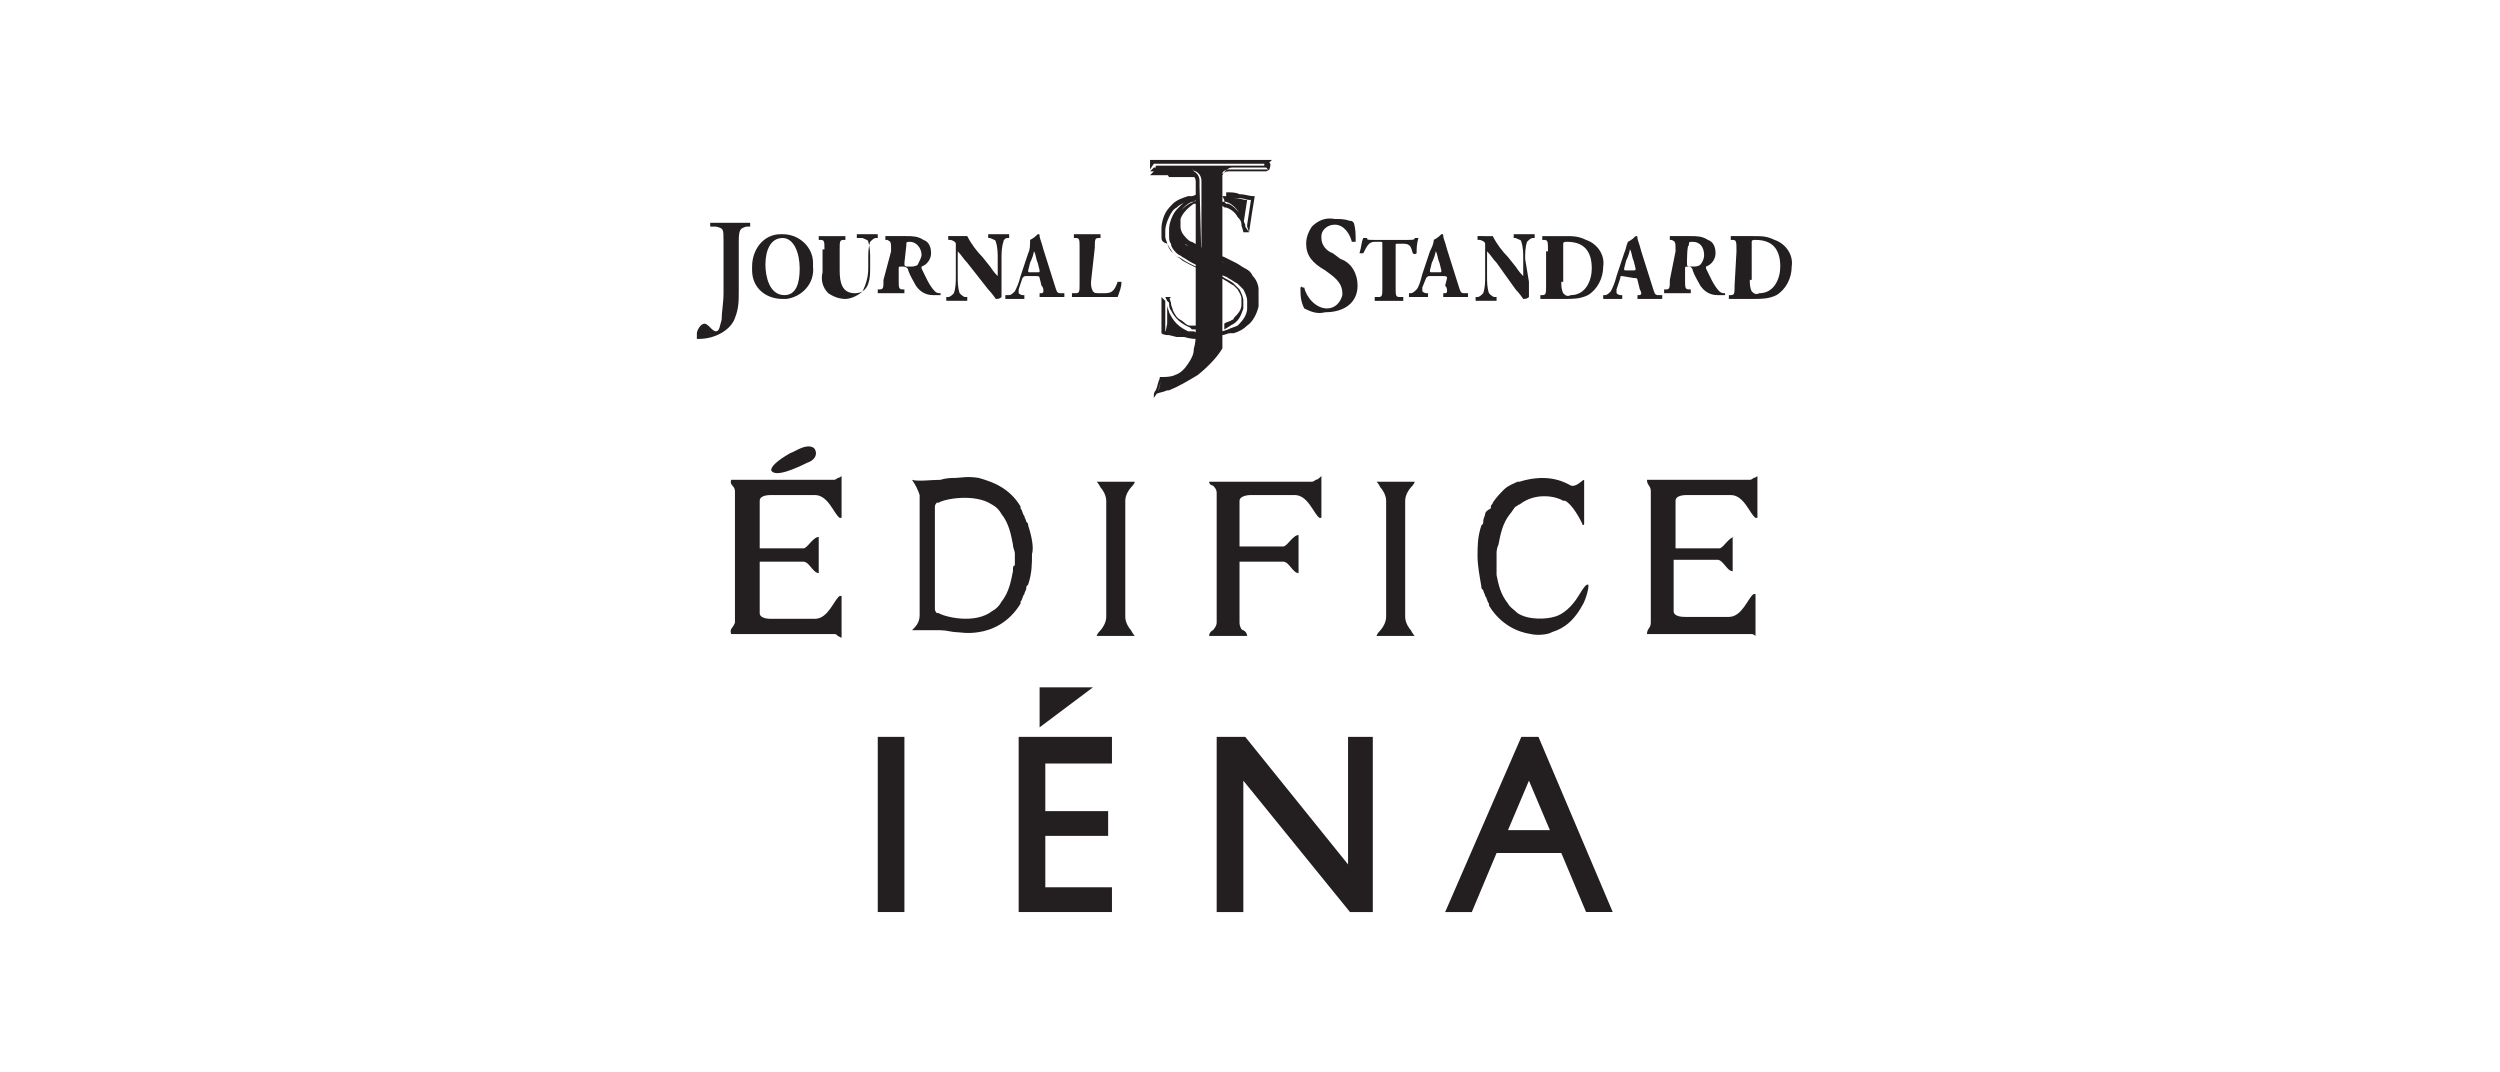 <?xml version="1.0" encoding="utf-8"?>
<!-- Generator: Adobe Illustrator 22.0.0, SVG Export Plug-In . SVG Version: 6.00 Build 0)  -->
<svg version="1.1" id="レイヤー_1" xmlns="http://www.w3.org/2000/svg" xmlns:xlink="http://www.w3.org/1999/xlink" x="0px"
	 y="0px" viewBox="0 0 131.3 56.3" style="enable-background:new 0 0 131.3 56.3;" xml:space="preserve">
<style type="text/css">
	.st0{fill:#231F20;}
</style>
<title>アセット 1</title>
<g id="レイヤー_2_1_">
	<g id="レイヤー_1-2">
		<g id="グループ化_269">
			<path id="パス_858" class="st0" d="M91.9,14.7c0,0.2,0,0.4,0.1,0.6c0.1,0.1,0.2,0.2,0.4,0.1c0.8,0,1.1-0.8,1.1-1.4
				c0-0.9-0.4-1.4-1.3-1.4c-0.1,0-0.2,0-0.2,0.1c0,0.1,0,0.2,0,0.3V14.7z M91.2,13.2c0-0.5,0-0.6-0.2-0.6h-0.1c0,0,0-0.2,0-0.2
				c0.4,0,0.8,0,1.2,0c0.4,0,0.7,0,1.1,0.2c0.6,0.2,1,0.8,0.9,1.4c0,0.6-0.3,1.2-0.8,1.5c-0.4,0.2-0.8,0.2-1.2,0.2
				c-0.2,0-0.4,0-0.6,0s-0.4,0-0.7,0c0,0,0-0.1,0-0.2l0.1,0c0.2,0,0.2-0.1,0.2-0.5L91.2,13.2L91.2,13.2z M37,17
				c0.1,0,0.2,0.1,0.3,0.2c0.1,0.1,0.2,0.2,0.3,0.2c0.2,0,0.2-0.3,0.3-0.6l0,0c0-0.4,0.1-0.9,0.1-1.4v-2.7c0-0.7,0-0.7-0.4-0.8
				l-0.3,0c0,0,0-0.1,0-0.1c0,0,0-0.1,0-0.1c0.4,0,0.8,0,1.1,0c0.3,0,0.7,0,1,0c0,0,0,0.1,0,0.1c0,0,0,0.1,0,0.1l-0.2,0
				c-0.3,0.1-0.4,0.1-0.4,0.8v2.6c0,0.5,0,0.9-0.2,1.4c-0.2,0.6-1,1.1-1.9,1.1c0,0-0.1,0-0.1,0c0,0,0-0.1,0-0.2v-0.1
				c0-0.1,0.1-0.3,0.2-0.4C36.8,17.1,36.9,17,37,17 M41.1,12.5c-0.6,0-0.9,0.6-0.9,1.4c0,0.6,0.2,1.6,1,1.6c0.6,0,0.8-0.6,0.8-1.4
				C42,13.3,41.7,12.5,41.1,12.5 M42.7,14c0.1,0.9-0.6,1.6-1.4,1.7c-0.1,0-0.2,0-0.2,0c-0.9,0-1.6-0.6-1.6-1.5c0-0.1,0-0.1,0-0.2
				c0-0.9,0.6-1.7,1.5-1.7c0,0,0,0,0,0h0.1c0.9,0,1.6,0.7,1.6,1.5C42.7,13.9,42.7,13.9,42.7,14 M43.3,13.1c0-0.4,0-0.5-0.2-0.5
				l-0.1,0c0,0,0-0.1,0-0.2c0.2,0,0.4,0,0.7,0c0.2,0,0.4,0,0.7,0c0,0,0,0.1,0,0.2l-0.1,0c-0.2,0-0.2,0.1-0.2,0.5v1.1
				c0,0.6,0.1,1.2,0.8,1.2c0.6,0,0.8-0.5,0.8-1.2v-0.6c0-0.3,0-0.6-0.1-0.9c0-0.1-0.1-0.1-0.3-0.2H45c0-0.1,0-0.1,0-0.2h0.6
				c0.2,0,0.3,0,0.5,0c0,0,0,0.1,0,0.2h-0.1c-0.1,0-0.2,0.1-0.3,0.2c-0.1,0.3-0.1,0.6-0.1,0.9v0.5c0,0.4-0.1,0.8-0.3,1.2
				c-0.2,0.2-0.6,0.4-0.9,0.4c-0.3,0-0.6-0.1-0.9-0.3c-0.3-0.3-0.4-0.7-0.3-1.1V13.1L43.3,13.1z M47.5,13.8c0,0.2,0,0.2,0.3,0.2
				c0.1,0,0.3,0,0.4-0.1c0.1-0.2,0.2-0.4,0.2-0.5c0-0.4-0.3-0.7-0.6-0.7c-0.2,0-0.2,0-0.2,0.2L47.5,13.8z M46.8,13.2
				c0-0.5,0-0.5-0.2-0.6h-0.1c0,0,0-0.1,0-0.2c0.3,0,0.7,0,1.1,0c0.3,0,0.6,0,0.9,0.2c0.3,0.1,0.4,0.4,0.4,0.7
				c0,0.3-0.2,0.6-0.5,0.7c0,0,0,0.1,0,0.1c0.2,0.4,0.4,0.9,0.7,1.2c0.1,0.1,0.2,0.1,0.3,0.1c0,0,0,0.1,0,0.1c-0.1,0-0.2,0-0.4,0
				c-0.4,0-0.7-0.2-0.9-0.5c-0.1-0.2-0.3-0.5-0.4-0.8c0-0.1-0.1-0.2-0.3-0.2c-0.2,0-0.2,0-0.2,0.1v0.6c0,0.4,0,0.5,0.2,0.5l0.1,0
				c0,0.1,0,0.1,0,0.2h-0.7c-0.2,0-0.4,0-0.7,0c0,0,0-0.1,0-0.2l0.1,0c0.2,0,0.2-0.1,0.2-0.5L46.8,13.2L46.8,13.2z M52.6,14.8
				c0,0.3,0,0.6,0,0.8c-0.1,0.1-0.2,0.1-0.3,0.1c0,0-0.2-0.3-0.4-0.5l-1.1-1.4c-0.2-0.2-0.3-0.4-0.5-0.6c0,0.1,0,0.2,0,0.3v1
				c0,0.3,0,0.6,0.1,0.9c0.1,0.1,0.2,0.2,0.3,0.2h0.1c0,0.1,0,0.1,0,0.2c-0.3,0-0.4,0-0.6,0c-0.2,0-0.3,0-0.5,0c0-0.1,0-0.1,0-0.2
				h0.1c0.1,0,0.2-0.1,0.3-0.2c0.1-0.3,0.1-0.6,0.1-0.9v-1.3c0-0.1,0-0.3,0-0.4c0-0.1-0.2-0.2-0.3-0.2h-0.1c0,0,0-0.2,0-0.2h0.6
				c0.2,0,0.3,0,0.4,0c0.2,0.4,0.5,0.8,0.8,1.1l0.4,0.5c0.2,0.3,0.3,0.4,0.4,0.5c0-0.1,0-0.1,0-0.2v-0.7c0-0.3,0-0.6-0.1-0.9
				c0-0.1-0.1-0.1-0.3-0.2h-0.1c0-0.1,0-0.1,0-0.2h0.6H53c0,0.1,0,0.1,0,0.2h-0.1c-0.1,0-0.2,0.1-0.2,0.2c-0.1,0.3-0.1,0.6-0.1,0.9
				L52.6,14.8z M54.5,14.3c0.1,0,0.1,0,0.1-0.1l-0.1-0.4c-0.1-0.2-0.1-0.5-0.2-0.6c0,0.1-0.1,0.4-0.2,0.6l-0.1,0.4
				c0,0.1,0,0.1,0.1,0.1H54.5z M53.9,14.5c-0.1,0-0.1,0-0.2,0.1l-0.2,0.6c0,0.1,0,0.1,0,0.2c0,0,0.1,0.1,0.2,0.1l0.1,0
				c0,0,0,0.1,0,0.2c-0.2,0-0.3,0-0.5,0c-0.2,0-0.3,0-0.5,0c0,0,0-0.1,0-0.2H53c0.1,0,0.2-0.1,0.3-0.2c0.1-0.2,0.2-0.4,0.3-0.8
				l0.4-1.2c0.1-0.2,0.1-0.4,0.1-0.7c0.2-0.1,0.3-0.2,0.4-0.3c0.1,0,0.1,0,0.1,0.1c0,0.1,0.1,0.3,0.2,0.7l0.6,1.9
				c0.1,0.3,0.1,0.4,0.3,0.4l0.2,0c0,0.1,0,0.1,0,0.2c-0.2,0-0.5,0-0.7,0c-0.2,0-0.4,0-0.6,0c0,0,0-0.1,0-0.2l0,0l0.1,0
				c0.1,0,0.1-0.1,0.1-0.1c0-0.1,0-0.2-0.1-0.3l-0.1-0.4c0-0.1-0.1-0.1-0.2-0.1L53.9,14.5L53.9,14.5z M57.3,14.8
				c0,0.2,0,0.3,0.1,0.5c0.1,0.1,0.1,0.1,0.5,0.1c0.4,0,0.6,0,0.8-0.6c0,0,0.1,0,0.2,0c0,0.3-0.1,0.5-0.2,0.8c-0.2,0-0.7,0-1.1,0
				h-0.6c-0.2,0-0.4,0-0.7,0c0-0.1,0-0.1,0-0.2l0.2,0c0.2,0,0.2-0.1,0.2-0.5v-1.9c0-0.4,0-0.5-0.2-0.5h-0.1c0,0,0-0.1,0-0.2
				c0,0,0,0,0,0l0,0h0.7h0.7c0,0.1,0,0.1,0,0.2h-0.1c-0.2,0-0.2,0.1-0.2,0.5L57.3,14.8L57.3,14.8z M68.5,16.2
				c-0.2-0.4-0.2-0.7-0.2-1.1c0,0,0.1-0.1,0.1,0c0,0,0.1,0,0.1,0c0.1,0.5,0.6,1.1,1.2,1.1c0.4,0,0.7-0.3,0.8-0.7c0,0,0,0,0-0.1
				c0-0.6-0.5-0.9-0.9-1.2c-0.7-0.4-1-0.8-1-1.4c0-0.3,0.1-0.6,0.3-0.9c0.3-0.3,0.7-0.5,1.2-0.4c0.3,0,0.5,0,0.8,0.1
				c0.1,0,0.1,0,0.2,0.1c0.1,0.3,0.1,0.6,0.1,1c0,0-0.1,0-0.1,0c0,0-0.1,0-0.1,0c-0.1-0.4-0.4-0.9-0.9-0.9c-0.4,0-0.7,0.3-0.7,0.6
				c0,0,0,0,0,0c0,0,0,0,0,0.1c0,0.4,0.3,0.7,0.6,0.8l0.4,0.3c0.6,0.2,0.9,0.8,0.9,1.4c0,0.9-0.7,1.4-1.7,1.4
				C69.2,16.5,68.9,16.4,68.5,16.2 M72.6,12.8c0-0.1,0-0.1-0.1-0.1h-0.3c-0.3,0-0.4,0.2-0.6,0.6c-0.1,0-0.1,0-0.2,0l0,0
				c0.1-0.3,0.1-0.6,0.2-0.8c0,0,0,0,0.1,0c0,0,0,0,0.1,0c0,0.1,0,0.1,0.4,0.1h1.7c0.3,0,0.4,0,0.4-0.1c0,0,0,0,0.1,0
				c0,0,0.1,0,0.1,0c-0.1,0.3-0.1,0.6-0.1,0.8c0,0-0.1,0.1-0.2,0c-0.1-0.3-0.1-0.5-0.5-0.5h-0.3c-0.1,0-0.1,0-0.1,0.1v2.2
				c0,0.4,0,0.5,0.2,0.5l0.2,0c0,0.1,0,0.1,0,0.2c-0.3,0-0.5,0-0.7,0c-0.2,0-0.5,0-0.8,0c0-0.1,0-0.1,0-0.2l0.2,0
				c0.2,0,0.2-0.1,0.2-0.5L72.6,12.8L72.6,12.8z M75.6,14.3c0.1,0,0.1,0,0.1-0.1l-0.1-0.4c-0.1-0.2-0.1-0.5-0.2-0.6
				c0,0.1-0.1,0.4-0.2,0.6l-0.1,0.4c0,0.1,0,0.1,0.1,0.1L75.6,14.3L75.6,14.3z M75.1,14.5c-0.1,0-0.1,0-0.2,0.1l-0.2,0.5
				c0,0.1,0,0.1,0,0.2c0,0,0.1,0.1,0.2,0.1l0.1,0c0,0,0,0.1,0,0.2c-0.2,0-0.3,0-0.5,0s-0.3,0-0.5,0c0,0,0-0.1,0-0.2h0.1
				c0.1,0,0.2-0.1,0.3-0.2s0.2-0.4,0.3-0.8l0.4-1.2c0.1-0.2,0.2-0.4,0.2-0.6c0.2-0.1,0.3-0.2,0.4-0.3c0.1,0,0.1,0,0.1,0.1
				c0,0.1,0.1,0.3,0.2,0.7l0.6,1.9c0.1,0.3,0.1,0.4,0.3,0.4l0.2,0c0,0,0,0.1,0,0.2c-0.2,0-0.5,0-0.7,0s-0.4,0-0.6,0c0,0,0-0.1,0-0.2
				c0,0,0,0,0,0l0,0l0.1,0c0.1,0,0.1-0.1,0.1-0.1c0-0.1,0-0.2-0.1-0.3L76,14.6c0-0.1-0.1-0.1-0.2-0.1L75.1,14.5L75.1,14.5z
				 M80.3,14.8c0,0.3,0,0.6,0,0.8c-0.1,0.1-0.2,0.1-0.3,0.1c0,0-0.2-0.3-0.4-0.5l-1-1.4c-0.2-0.2-0.3-0.4-0.5-0.6c0,0.1,0,0.2,0,0.3
				v1c0,0.3,0,0.6,0.1,0.9c0.1,0.1,0.2,0.2,0.3,0.2h0.1c0,0.1,0,0.1,0,0.2c-0.3,0-0.4,0-0.6,0c-0.2,0-0.3,0-0.5,0c0-0.1,0-0.1,0-0.2
				h0.1c0.1,0,0.2-0.1,0.3-0.2c0.1-0.3,0.1-0.6,0.1-0.9v-1.3c0-0.1,0-0.3,0-0.4c0-0.1-0.2-0.2-0.3-0.2h-0.1c0,0,0-0.2,0-0.2H78
				c0.2,0,0.3,0,0.4,0c0.2,0.4,0.5,0.8,0.8,1.1l0.4,0.5c0.2,0.3,0.3,0.4,0.4,0.5c0-0.1,0-0.1,0-0.2v-0.7c0-0.3,0-0.6-0.1-0.9
				c0-0.1-0.1-0.1-0.3-0.2h-0.1c0-0.1,0-0.1,0-0.2h0.6h0.5c0,0.1,0,0.1,0,0.2h-0.1c-0.1,0-0.2,0.1-0.3,0.2c-0.1,0.3-0.1,0.6-0.1,0.9
				L80.3,14.8L80.3,14.8z M82,14.8c0,0.2,0,0.4,0.1,0.6c0.1,0.1,0.2,0.2,0.4,0.1c0.8,0,1.1-0.8,1.1-1.4c0-0.9-0.4-1.4-1.3-1.4
				c-0.1,0-0.2,0-0.2,0.1c0,0.1,0,0.2,0,0.3V14.8L82,14.8z M81.3,13.2c0-0.5,0-0.6-0.2-0.6H81c0,0,0-0.2,0-0.2c0.4,0,0.8,0,1.2,0
				c0.4,0,0.7,0,1.1,0.2c0.6,0.2,1,0.8,0.9,1.4c0,0.6-0.3,1.2-0.8,1.5c-0.4,0.2-0.8,0.2-1.2,0.2c-0.2,0-0.4,0-0.6,0
				c-0.2,0-0.4,0-0.7,0c0,0,0-0.1,0-0.2l0.1,0c0.2,0,0.2-0.1,0.2-0.5V13.2L81.3,13.2z M85.8,14.2c0.1,0,0.1,0,0.1-0.1l-0.1-0.4
				c-0.1-0.2-0.1-0.5-0.2-0.6c0,0.1-0.1,0.4-0.2,0.6l-0.1,0.4c0,0.1,0,0.1,0.1,0.1H85.8z M85.2,14.5c-0.1,0-0.1,0-0.1,0.1l-0.2,0.6
				c0,0.1,0,0.1,0,0.2c0,0,0.1,0.1,0.2,0.1l0.1,0c0,0,0,0.1,0,0.2c-0.2,0-0.3,0-0.5,0c-0.2,0-0.3,0-0.5,0c0-0.1,0-0.1,0-0.2h0.1
				c0.1,0,0.2-0.1,0.3-0.2c0.1-0.2,0.2-0.4,0.3-0.8l0.4-1.2c0.1-0.2,0.1-0.4,0.2-0.6c0.2-0.1,0.3-0.2,0.4-0.3c0.1,0,0.1,0,0.1,0.1
				c0,0.1,0.1,0.3,0.2,0.7l0.6,1.9c0.1,0.3,0.1,0.4,0.3,0.4l0.2,0c0,0.1,0,0.1,0,0.2c-0.2,0-0.5,0-0.7,0s-0.4,0-0.6,0
				c0,0,0-0.1,0-0.2c0,0,0,0,0,0l0,0l0.1,0c0.1,0,0.1-0.1,0.1-0.1c0-0.1-0.1-0.2-0.1-0.3l-0.1-0.4c0-0.1-0.1-0.1-0.2-0.1L85.2,14.5
				L85.2,14.5z M88.6,13.8c0,0.2,0,0.2,0.3,0.2c0.1,0,0.3,0,0.4-0.1c0.1-0.1,0.2-0.3,0.2-0.5c0-0.4-0.2-0.7-0.6-0.7
				c-0.2,0-0.2,0-0.2,0.2C88.6,12.8,88.6,13.8,88.6,13.8z M88,13.2c0-0.5,0-0.5-0.2-0.6h-0.1c0,0,0-0.1,0-0.2c0.3,0,0.7,0,1.1,0
				c0.3,0,0.6,0,0.9,0.2c0.3,0.1,0.4,0.4,0.4,0.7c0,0.3-0.2,0.6-0.5,0.7c0,0,0,0.1,0,0.1c0.2,0.4,0.4,0.9,0.7,1.2
				c0.1,0.1,0.2,0.1,0.3,0.1c0,0,0,0.1,0,0.1c-0.1,0-0.2,0-0.4,0c-0.4,0-0.7-0.2-0.9-0.5c-0.1-0.2-0.3-0.5-0.4-0.8
				c0-0.1-0.1-0.2-0.2-0.2c-0.2,0-0.2,0-0.2,0.1v0.6c0,0.4,0,0.5,0.2,0.5l0.1,0c0,0.1,0,0.1,0,0.2h-0.7c-0.2,0-0.4,0-0.7,0
				c0,0,0-0.1,0-0.2l0.1,0c0.2,0,0.2-0.1,0.2-0.5L88,13.2L88,13.2z M62.6,17.4c0.1,0,0.2,0,0.2,0.1c0,0.1,0,0.1,0,0.2
				c-0.3,0-0.5-0.1-0.5-0.1l0,0c-0.1,0-0.3,0-0.4,0c-0.1,0-0.2,0-0.3,0l-0.4-0.1l0.1-0.5l0-0.3c0-0.1,0-0.3,0-0.3l0-0.3v-0.1
				c0,0.2,0.1,0.3,0.1,0.4c0.1,0.2,0.2,0.4,0.4,0.6c0.2,0.2,0.4,0.3,0.6,0.4L62.6,17.4L62.6,17.4 M60.8,20.6L60.8,20.6
				c0.1-0.2,0.1-0.4,0.2-0.6l0,0c0.3,0,0.5-0.1,0.8-0.2c0.3-0.1,0.6-0.4,0.8-0.7c0.2-0.3,0.3-0.6,0.4-0.9c0.1-0.3,0.1-0.7,0.1-1V9.5
				c0-0.2-0.1-0.4-0.3-0.5c-0.1,0-0.1-0.1-0.2-0.1l-0.4,0H62h-0.1l-0.4,0l-0.4,0l-0.3,0h-0.1V8.7h6v0.1c0,0-0.1,0-0.1,0l-0.4,0h-0.2
				h-0.2l-0.2,0l-0.4,0h-0.2h-0.2h-0.1c-0.2,0-0.4,0.2-0.5,0.4c0,0.1,0,0.1,0,0.2s0,0.1,0,0.2v6.6c0,0,0,1.6,0,2.1l0,0
				c-0.3,0.5-0.8,1-1.3,1.4c-0.5,0.3-1,0.6-1.5,0.8C61.1,20.5,61,20.6,60.8,20.6L60.8,20.6C60.8,20.6,60.8,20.5,60.8,20.6
				 M65.6,12.2h-0.3l0,0l0.1-0.3L65.6,12.2 M61.3,15.8l-0.1-0.2h0h0.3L61.3,15.8z M65.4,11.8v0.1l-0.1,0.3l0,0c0,0,0,0,0,0
				c0-0.1-0.1-0.3-0.1-0.4c0-0.2-0.1-0.3-0.2-0.4c-0.1-0.2-0.3-0.4-0.6-0.5c-0.1,0-0.1,0-0.2-0.1h0l0,0v-0.2l0.1,0l0.1,0.1l0.1,0
				c0.3,0.1,0.5,0.4,0.7,0.6c0.1,0.2,0.1,0.3,0.2,0.5C65.4,11.8,65.4,11.8,65.4,11.8L65.4,11.8z M65.9,10.3L65.9,10.3L65.9,10.3
				c-0.1,0.6-0.2,1.2-0.3,1.9c0,0,0,0,0,0l0,0l-0.1-0.3l0,0v-0.1l0.2-1.3l0,0L65.9,10.3 M65.9,10.3L65.9,10.3l-0.2,0.2h-0.1
				c-0.1,0-0.3-0.1-0.6-0.1c-0.2,0-0.4,0-0.6-0.1v-0.2c0.3,0,0.5,0,0.7,0.1c0.3,0,0.5,0.1,0.7,0.1C65.7,10.3,65.8,10.3,65.9,10.3
				L65.9,10.3 M60.6,8.6l-0.2-0.2c0,0,0,0,0.1,0h6.3c0,0,0,0,0,0l-0.2,0.2L60.6,8.6z M60.6,8.7l-0.2,0.2L60.6,8.7z M60.6,8.6
				L60.6,8.6l-0.2-0.2L60.6,8.6z M60.6,8.6C60.6,8.7,60.6,8.7,60.6,8.6l-0.2,0.3c0,0,0-0.1,0-0.1c0-0.1,0-0.2,0-0.3c0,0,0-0.1,0-0.1
				L60.6,8.6L60.6,8.6 M66.7,8.8c0,0,0,0.1-0.1,0.1l-0.2-0.2c0,0,0-0.1,0-0.1l0.2-0.2c0,0,0,0.1,0,0.1C66.8,8.6,66.7,8.7,66.7,8.8
				C66.7,8.8,66.7,8.8,66.7,8.8 M66.7,8.9C66.6,8.9,66.6,8.9,66.7,8.9l-0.2,0l-0.2,0H66c-0.1,0-0.1,0-0.2,0h-0.2l-0.2,0l-0.3,0
				l-0.3,0h-0.1c-0.1,0-0.1,0-0.2,0c-0.1,0-0.3,0.1-0.3,0.2c0,0,0,0.1,0,0.1c0,0.1,0,0.1,0,0.2v8.8c0,0,0,0.1,0,0.1
				c-0.4,0.6-0.8,1-1.4,1.4c-0.5,0.3-1,0.6-1.5,0.8c-0.2,0.1-0.4,0.1-0.6,0.2h0c0,0,0,0-0.1,0l0.2-0.2l0,0c0.1,0,0.3-0.1,0.4-0.1
				c0.5-0.2,1-0.4,1.5-0.8c0.5-0.4,1-0.8,1.3-1.4l0,0c0-0.5,0-2.1,0-2.1V9.7c0-0.1,0-0.1,0-0.2c0-0.1,0-0.1,0-0.1
				c0.1-0.2,0.3-0.4,0.5-0.4l0.1,0h0.2H65l0.4,0h0.2h0.2l0.2,0l0.4,0h0.1L66.7,8.9z M61,20l-0.1-0.2c0,0,0.1,0,0.1,0
				c0.2,0,0.5,0,0.7-0.1c0.3-0.1,0.6-0.3,0.7-0.6c0.2-0.3,0.3-0.5,0.3-0.8c0.1-0.3,0.1-0.6,0.1-0.9v-4.4l0,0V9.5
				c0-0.1-0.1-0.3-0.2-0.3c-0.1,0-0.1,0-0.2,0l-0.3,0H62h-0.2h-0.2h-0.2c-0.1,0-0.1,0-0.2,0H61c-0.1,0-0.1,0-0.2,0h-0.3
				c0,0-0.1,0-0.1,0l0.2-0.2h0.1l0.3,0l0.4,0l0.4,0H62h0.1l0.4,0c0.1,0,0.2,0,0.2,0.1c0.2,0.1,0.3,0.3,0.3,0.5v7.7
				c0,0.3,0,0.7-0.1,1c-0.1,0.3-0.2,0.6-0.4,0.9c-0.2,0.3-0.5,0.6-0.8,0.7C61.5,19.9,61.3,20,61,20L61,20z M60.8,20.6
				C60.8,20.6,60.8,20.6,60.8,20.6l-0.2,0.3c0,0,0-0.1,0-0.1c0-0.1,0-0.2,0.1-0.3c0.1-0.2,0.1-0.4,0.2-0.6c0,0,0-0.1,0.1-0.1L61,20
				C60.9,20.2,60.9,20.3,60.8,20.6L60.8,20.6 M63.1,13.6v3.6c0,0.3,0,0.7-0.1,1c-0.1,0.3-0.2,0.6-0.4,0.9c-0.2,0.3-0.5,0.6-0.8,0.7
				C61.5,19.9,61.3,20,61,20l0,0l-0.1-0.2c0,0,0.1,0,0.1,0c0.2,0,0.5,0,0.7-0.1c0.3-0.1,0.5-0.3,0.7-0.6c0.2-0.3,0.3-0.5,0.3-0.8
				c0.1-0.3,0.1-0.6,0.1-1v-3.6L63.1,13.6L63.1,13.6z M63.1,13.6h-0.2v-0.7l0,0v-3c0-0.1,0-0.2,0-0.3c0-0.1-0.1-0.3-0.2-0.3
				c-0.1,0-0.1,0-0.2,0h-0.3H62h-0.2h-0.2c-0.1,0-0.1,0-0.2,0L61.2,9H61l-0.2,0l-0.3,0c0,0-0.1,0-0.1,0l0.2-0.2h0.1l0.3,0l0.4,0
				l0.4,0H62h0.1l0.4,0.1c0.1,0,0.2,0,0.2,0.1c0.2,0.1,0.3,0.3,0.3,0.5c0,0.1,0,0.2,0,0.3L63.1,13.6L63.1,13.6z M64.8,17
				c-0.2,0.1-0.3,0.2-0.5,0.3V17c0.1-0.1,0.3-0.1,0.4-0.2c0,0,0.1,0,0.1-0.1c0.2-0.2,0.4-0.4,0.4-0.7c0-0.1,0-0.2,0-0.3
				c0-0.2-0.1-0.3-0.2-0.5c-0.1-0.1-0.2-0.2-0.2-0.2c-0.2-0.1-0.3-0.2-0.5-0.3c-0.1-0.1-0.3-0.1-0.4-0.2l-0.8-0.3
				c-0.2-0.1-0.4-0.2-0.6-0.3c-0.2-0.1-0.4-0.2-0.5-0.3c-0.1-0.1-0.2-0.1-0.3-0.2c-0.2-0.2-0.3-0.3-0.4-0.6C61,12.7,61,12.6,61,12.4
				c0-0.1,0-0.3,0-0.4c0-0.3,0.1-0.6,0.2-0.8c0.1-0.2,0.3-0.4,0.4-0.5c0.2-0.2,0.5-0.3,0.8-0.4l0.2,0l0,0c0.1,0,0.2-0.1,0.3-0.1v0.2
				h-0.1l-0.2,0.1l-0.1,0c-0.2,0.1-0.5,0.2-0.7,0.4c-0.2,0.1-0.3,0.3-0.4,0.5c-0.1,0.2-0.2,0.5-0.2,0.7c0,0.1,0,0.2,0,0.3
				c0,0.2,0.1,0.3,0.1,0.4c0.1,0.2,0.2,0.3,0.3,0.5c0.1,0.1,0.2,0.2,0.3,0.2c0.2,0.1,0.3,0.2,0.5,0.3c0.2,0.1,0.4,0.2,0.6,0.3
				l0.5,0.2l0.4,0.1c0.1,0,0.3,0.1,0.4,0.2c0.2,0.1,0.4,0.2,0.5,0.3c0.1,0.1,0.2,0.2,0.3,0.3c0.1,0.2,0.2,0.4,0.2,0.6
				c0,0.1,0,0.3,0,0.4c-0.1,0.3-0.2,0.6-0.5,0.8L64.8,17L64.8,17L64.8,17 M62.7,10.6l0.2-0.1v0.2l-0.1,0h-0.1
				c-0.3,0.2-0.6,0.5-0.7,0.8c0,0.1,0,0.3,0,0.4c0,0.2,0.1,0.4,0.3,0.6c0.1,0.1,0.2,0.2,0.3,0.2c0.2,0.1,0.3,0.2,0.5,0.3
				c0.1,0.1,0.3,0.1,0.4,0.2l0.8,0.3c0.2,0.1,0.4,0.2,0.6,0.3c0.2,0.1,0.3,0.2,0.5,0.3c0.2,0.1,0.3,0.2,0.4,0.4
				c0.2,0.2,0.3,0.5,0.3,0.7c0,0.1,0,0.2,0,0.3c0,0,0,0.1,0,0.1c0,0,0,0.1,0,0.2c0,0.1,0,0.2,0,0.3c-0.1,0.4-0.3,0.8-0.6,1
				c-0.2,0.2-0.4,0.3-0.7,0.4l-0.2,0l0,0c-0.1,0-0.3,0.1-0.4,0.1v-0.2l0.3-0.1l0.1,0l0.1,0c0.2-0.1,0.4-0.2,0.6-0.4
				c0.3-0.2,0.5-0.5,0.5-0.9c0-0.1,0-0.2,0-0.3c0,0,0-0.1,0-0.1v0c0,0,0,0,0-0.1c0-0.1,0-0.2,0-0.2c0-0.2-0.1-0.4-0.3-0.6
				c-0.1-0.1-0.2-0.3-0.4-0.4c-0.1-0.1-0.3-0.2-0.4-0.3c-0.2-0.1-0.4-0.2-0.6-0.3c-0.2-0.1-0.3-0.1-0.5-0.2l-0.4-0.2
				c-0.1,0-0.3-0.1-0.4-0.2c-0.2-0.1-0.4-0.2-0.6-0.3c-0.1-0.1-0.2-0.2-0.3-0.2c-0.2-0.2-0.3-0.4-0.3-0.7
				C61.7,11.4,62.1,10.8,62.7,10.6L62.7,10.6L62.7,10.6 M62.8,10.4C62.8,10.4,62.9,10.4,62.8,10.4l0.1,0.1c-0.1,0-0.1,0-0.2,0.1
				h-0.1l0,0c-0.5,0.2-0.9,0.8-0.8,1.4c0,0.3,0.1,0.5,0.3,0.7c0.1,0.1,0.2,0.2,0.3,0.2c0.2,0.1,0.4,0.2,0.6,0.3l0.4,0.2l0.4,0.2
				l0.5,0.2c0.2,0.1,0.4,0.2,0.6,0.3c0.2,0.1,0.3,0.2,0.4,0.3c0.1,0.1,0.3,0.2,0.4,0.4c0.1,0.2,0.2,0.4,0.3,0.6c0,0.1,0,0.2,0,0.2
				c0,0,0,0,0,0.1c0,0,0,0,0,0s0,0.1,0,0.1c0,0.1,0,0.2,0,0.3c-0.1,0.3-0.2,0.7-0.5,0.9c-0.2,0.2-0.4,0.3-0.6,0.4l-0.1,0l-0.1,0
				l-0.2,0.1v-0.2c0.2-0.1,0.3-0.1,0.5-0.2l0,0v0l0.1-0.1c0.2-0.2,0.4-0.5,0.4-0.8c0-0.1,0-0.3,0-0.4c0-0.2-0.1-0.4-0.2-0.6
				c-0.1-0.1-0.2-0.2-0.3-0.3c-0.2-0.1-0.3-0.2-0.5-0.3c-0.1-0.1-0.3-0.1-0.4-0.2l-0.4-0.1l-0.5-0.2c-0.2-0.1-0.4-0.2-0.6-0.3
				c-0.2-0.1-0.3-0.2-0.5-0.3c-0.1-0.1-0.2-0.1-0.3-0.2c-0.1-0.1-0.3-0.3-0.3-0.5c-0.1-0.1-0.1-0.3-0.1-0.4c0-0.1,0-0.2,0-0.4
				c0-0.2,0.1-0.5,0.2-0.7c0.1-0.2,0.2-0.3,0.4-0.5c0.2-0.2,0.4-0.3,0.7-0.4l0.1,0L62.8,10.4L62.8,10.4 M61.2,17.4l-0.2,0.2
				c0,0,0,0,0,0l0-0.3c0-0.1,0-0.2,0-0.3c0-0.1,0-0.2,0-0.3c0-0.1,0-0.2,0-0.3c0-0.1,0-0.2,0-0.3c0-0.1,0-0.2,0-0.3c0,0,0-0.1,0-0.2
				c0-0.1,0,0,0,0l0.2,0.2v0.2v0.1l0,0.3c0,0,0,0.2,0,0.3l0,0.3L61.2,17.4z M61,17.6L61,17.6l0.2-0.2l0.4,0.1l0.3,0l0.4,0l0,0
				c0,0,0.2,0,0.5,0.1c0,0.1,0,0.1,0,0.2c-0.3,0-0.6-0.1-0.6-0.1l-0.4,0l-0.4-0.1c-0.1,0-0.3,0-0.4-0.1L61,17.6 M64.3,10.5
				L64.3,10.5l-0.1-0.2c0.3,0,0.5,0,0.6,0.1c0.3,0,0.5,0.1,0.6,0.1h0.1l-0.2,1.3c0,0,0-0.1,0-0.1c0-0.2-0.1-0.3-0.2-0.5
				c-0.2-0.3-0.4-0.5-0.7-0.6l-0.1,0l0,0L64.3,10.5 M61.3,15.8l0.1-0.2l0,0c0,0,0,0,0,0l0.1,0.3c0,0.2,0.1,0.3,0.1,0.4
				c0.1,0.2,0.2,0.4,0.4,0.5c0.2,0.1,0.3,0.3,0.5,0.3l0.1,0l0.2,0v0c0,0.1,0,0.1,0,0.2c-0.1,0-0.2,0-0.2,0h0l-0.1-0.1
				c-0.5-0.2-0.8-0.5-1-0.9c-0.1-0.1-0.1-0.3-0.1-0.4L61.3,15.8z"/>
		</g>
	</g>
</g>
<g>
	<path class="st0" d="M59.1,32.4v-6.1c0-0.3,0.2-0.6,0.3-0.7c0.2-0.2,0.2-0.3,0.2-0.3h-2c0,0,0.1,0.1,0.2,0.3
		c0.1,0.1,0.3,0.4,0.3,0.7v6.1c0,0.3-0.2,0.6-0.3,0.7c-0.2,0.2-0.2,0.3-0.2,0.3h2c0,0-0.1-0.1-0.2-0.3C59.3,33,59.1,32.7,59.1,32.4z
		"/>
	<path class="st0" d="M73.8,32.4v-6.1c0-0.3,0.2-0.6,0.3-0.7c0.2-0.2,0.2-0.3,0.2-0.3h-2c0,0,0.1,0.1,0.2,0.3
		c0.1,0.1,0.3,0.4,0.3,0.7v6.1c0,0.3-0.2,0.6-0.3,0.7c-0.2,0.2-0.2,0.3-0.2,0.3h2c0,0-0.1-0.1-0.2-0.3C74,33,73.8,32.7,73.8,32.4z"
		/>
	<path class="st0" d="M53.2,30c-0.1,0.5-0.2,1.1-0.6,1.6c-0.1,0.2-0.3,0.4-0.5,0.5c-0.9,0.7-2.5,0.3-2.8,0.1c0,0,0,0-0.1,0
		c-0.1-0.1-0.1-0.2-0.1-0.2l0,0v-5.4l0,0c0,0,0-0.1,0.1-0.2c0,0,0,0,0.1,0c0.3-0.2,1.9-0.5,2.8,0.1c0.2,0.1,0.4,0.3,0.5,0.5
		c0.4,0.5,0.5,1.1,0.6,1.6c0,0.2,0.1,0.3,0.1,0.5c0,0,0,0.2,0,0.3c0,0.1,0,0.2,0,0.3v0C53.2,29.7,53.2,29.8,53.2,30z M54,27.6
		c0-0.1,0-0.1-0.1-0.2c0-0.1-0.1-0.2-0.1-0.3c-0.1-0.1-0.1-0.3-0.2-0.4c0,0,0,0,0-0.1v0c-0.6-1-1.5-1.3-2.2-1.5c-0.6-0.1-1,0-1.2,0
		c-0.2,0-0.5,0-0.8,0.1c-0.5,0-1.2,0.1-1.5,0c0.2,0.3,0.3,0.5,0.4,0.8v6.3c0,0.4-0.2,0.6-0.4,0.8c0.3,0,1,0,1.5,0
		c0.3,0,0.6,0.1,0.8,0.1c0.2,0,0.6,0.1,1.2,0c0.7-0.1,1.6-0.5,2.2-1.5v0c0,0,0,0,0-0.1c0.1-0.1,0.1-0.3,0.2-0.4
		c0-0.1,0.1-0.2,0.1-0.3c0-0.1,0-0.1,0.1-0.2c0.2-0.6,0.2-1.1,0.2-1.6C54.3,28.8,54.2,28.2,54,27.6"/>
	<path class="st0" d="M41.5,23.8c0.3-0.1,0.8-0.5,1.2-0.3c0.2,0.1,0.3,0.6-0.3,0.8c-0.6,0.3-1.7,0.8-1.9,0.4
		C40.5,24.5,40.8,24.2,41.5,23.8z"/>
	<path class="st0" d="M43,28.2c-0.3,0-0.6,0.6-0.8,0.6h-2.3v-2.5c0-0.3,0.5-0.3,0.6-0.3c0,0,2.1,0,2.3,0c0.7,0,1,1,1.3,1.2
		c0,0,0.1,0,0.1,0l0-2.2c0,0-0.1,0.1-0.2,0.1c0,0-0.1,0.1-0.2,0.1h-5.4c-0.1,0.3,0.2,0.3,0.2,0.6v6.9c-0.1,0.3-0.3,0.3-0.2,0.6h5.4
		c0.1,0,0.1,0,0.2,0.1c0,0,0.2,0.1,0.2,0.1l0-2.2c0,0-0.1,0-0.1,0c-0.3,0.2-0.6,1.2-1.3,1.2c-0.2,0-2.3,0-2.3,0
		c-0.1,0-0.6,0-0.6-0.3v-2.7h2.3c0.3,0,0.5,0.6,0.8,0.6V28.2z"/>
	<path class="st0" d="M91.1,28.2c-0.3,0-0.6,0.6-0.8,0.6H88v-2.5c0-0.3,0.5-0.3,0.6-0.3c0,0,2.1,0,2.3,0c0.7,0,1,1,1.3,1.2
		c0,0,0.1,0,0.1,0l0-2.2c0,0-0.1,0.1-0.2,0.1c0,0-0.1,0.1-0.2,0.1h-5.4c0,0.3,0.2,0.3,0.2,0.6v6.9c0,0.3-0.2,0.3-0.2,0.6h5.3
		c0.1,0,0.2,0,0.2,0c0.1,0,0.2,0.1,0.2,0.1l0-2.2c0,0-0.1,0-0.1,0c-0.3,0.2-0.6,1.2-1.3,1.2c-0.2,0-2.3,0-2.3,0
		c-0.1,0-0.6,0-0.6-0.3v-2.7h2.3c0.3,0,0.5,0.6,0.8,0.6V28.2z"/>
	<path class="st0" d="M69.1,25.2c0,0-0.1,0.1-0.2,0.1h-5.4c0,0.1,0.1,0.2,0.2,0.2c0.1,0.1,0.2,0.2,0.2,0.4v6.8
		c0,0.2-0.2,0.4-0.2,0.4c-0.2,0.1-0.2,0.3-0.2,0.3h2c0,0,0-0.2-0.2-0.3c-0.1,0-0.2-0.2-0.2-0.4v-3.2h2.3c0.3,0,0.5,0.6,0.8,0.6v-2
		c-0.3,0-0.6,0.6-0.8,0.6h-2.3v-2.4c0-0.2,0.3-0.3,0.6-0.3c0,0,2.1,0,2.3,0c0.7,0,1,1,1.3,1.2c0,0,0.1,0,0.1,0l0-2.2
		C69.3,25.1,69.2,25.2,69.1,25.2z"/>
	<path class="st0" d="M83.4,30.7c-0.1,0-0.2,0.1-0.5,0.6c-0.3,0.5-0.8,1-1.3,1.1c-0.3,0.1-1.3,0.2-1.9-0.2c-0.2-0.2-0.4-0.3-0.5-0.5
		c-0.4-0.5-0.5-1-0.6-1.5c0-0.2,0-0.4,0-0.5c0,0,0-0.2,0-0.3c0-0.1,0-0.2,0-0.3l0,0c0-0.1,0-0.3,0.1-0.5c0.1-0.5,0.2-1.1,0.6-1.6
		c0.1-0.1,0.2-0.3,0.3-0.4c0.1,0,0.1-0.1,0.2-0.1c0.9-0.7,2-0.4,2.3-0.2c0,0,0,0,0.1,0c0.4,0.2,0.8,1,0.9,1.2c0,0.1,0.1,0.1,0.1,0
		c0,0,0-2,0-2.3c-0.1,0-0.4,0.4-0.7,0.3c-0.2-0.1-1.1-0.7-2.7-0.2c0,0-0.1,0-0.1,0c-0.2,0.1-0.5,0.2-0.7,0.4
		c-0.2,0.2-0.4,0.4-0.6,0.7c0,0.1-0.1,0.1-0.1,0.2l0,0c0,0,0,0,0,0.1C78.1,26.8,78,26.9,78,27c0,0.1-0.1,0.2-0.1,0.4
		c0,0.1,0,0.1-0.1,0.2c-0.2,0.6-0.2,1.1-0.2,1.6c0,0.5,0.1,1,0.2,1.6c0,0.1,0,0.1,0.1,0.2c0,0.1,0.1,0.2,0.1,0.3
		c0.1,0.1,0.1,0.3,0.2,0.4c0,0,0,0,0,0.1l0,0c0.6,1,1.5,1.4,2.2,1.5c0.4,0.1,1,0,1.1-0.1c0.3-0.1,1-0.3,1.6-1.4
		C83.3,31.5,83.5,30.7,83.4,30.7z"/>
</g>
<g>
	<path class="st0" d="M79.2,43.6l1.1-2.6l0,0l1.1,2.6H79.2z M80.8,38.7h-0.9l-4,9.2h1.4l1.3-3.1H82l1.3,3.1h1.4L80.8,38.7"/>
	<rect x="46.1" y="38.7" class="st0" width="1.4" height="9.2"/>
	<polygon class="st0" points="54.6,36.1 57.4,36.1 54.6,38.2 	"/>
	<polygon class="st0" points="53.5,38.7 58.4,38.7 58.4,40.1 54.9,40.1 54.9,42.6 58.2,42.6 58.2,43.9 54.9,43.9 54.9,46.6 
		58.4,46.6 58.4,47.9 53.5,47.9 	"/>
	<polygon class="st0" points="63.9,38.7 63.9,47.9 65.3,47.9 65.3,41 70.9,47.9 72.1,47.9 72.1,38.7 70.8,38.7 70.8,45.4 65.4,38.7 
			"/>
</g>
</svg>
